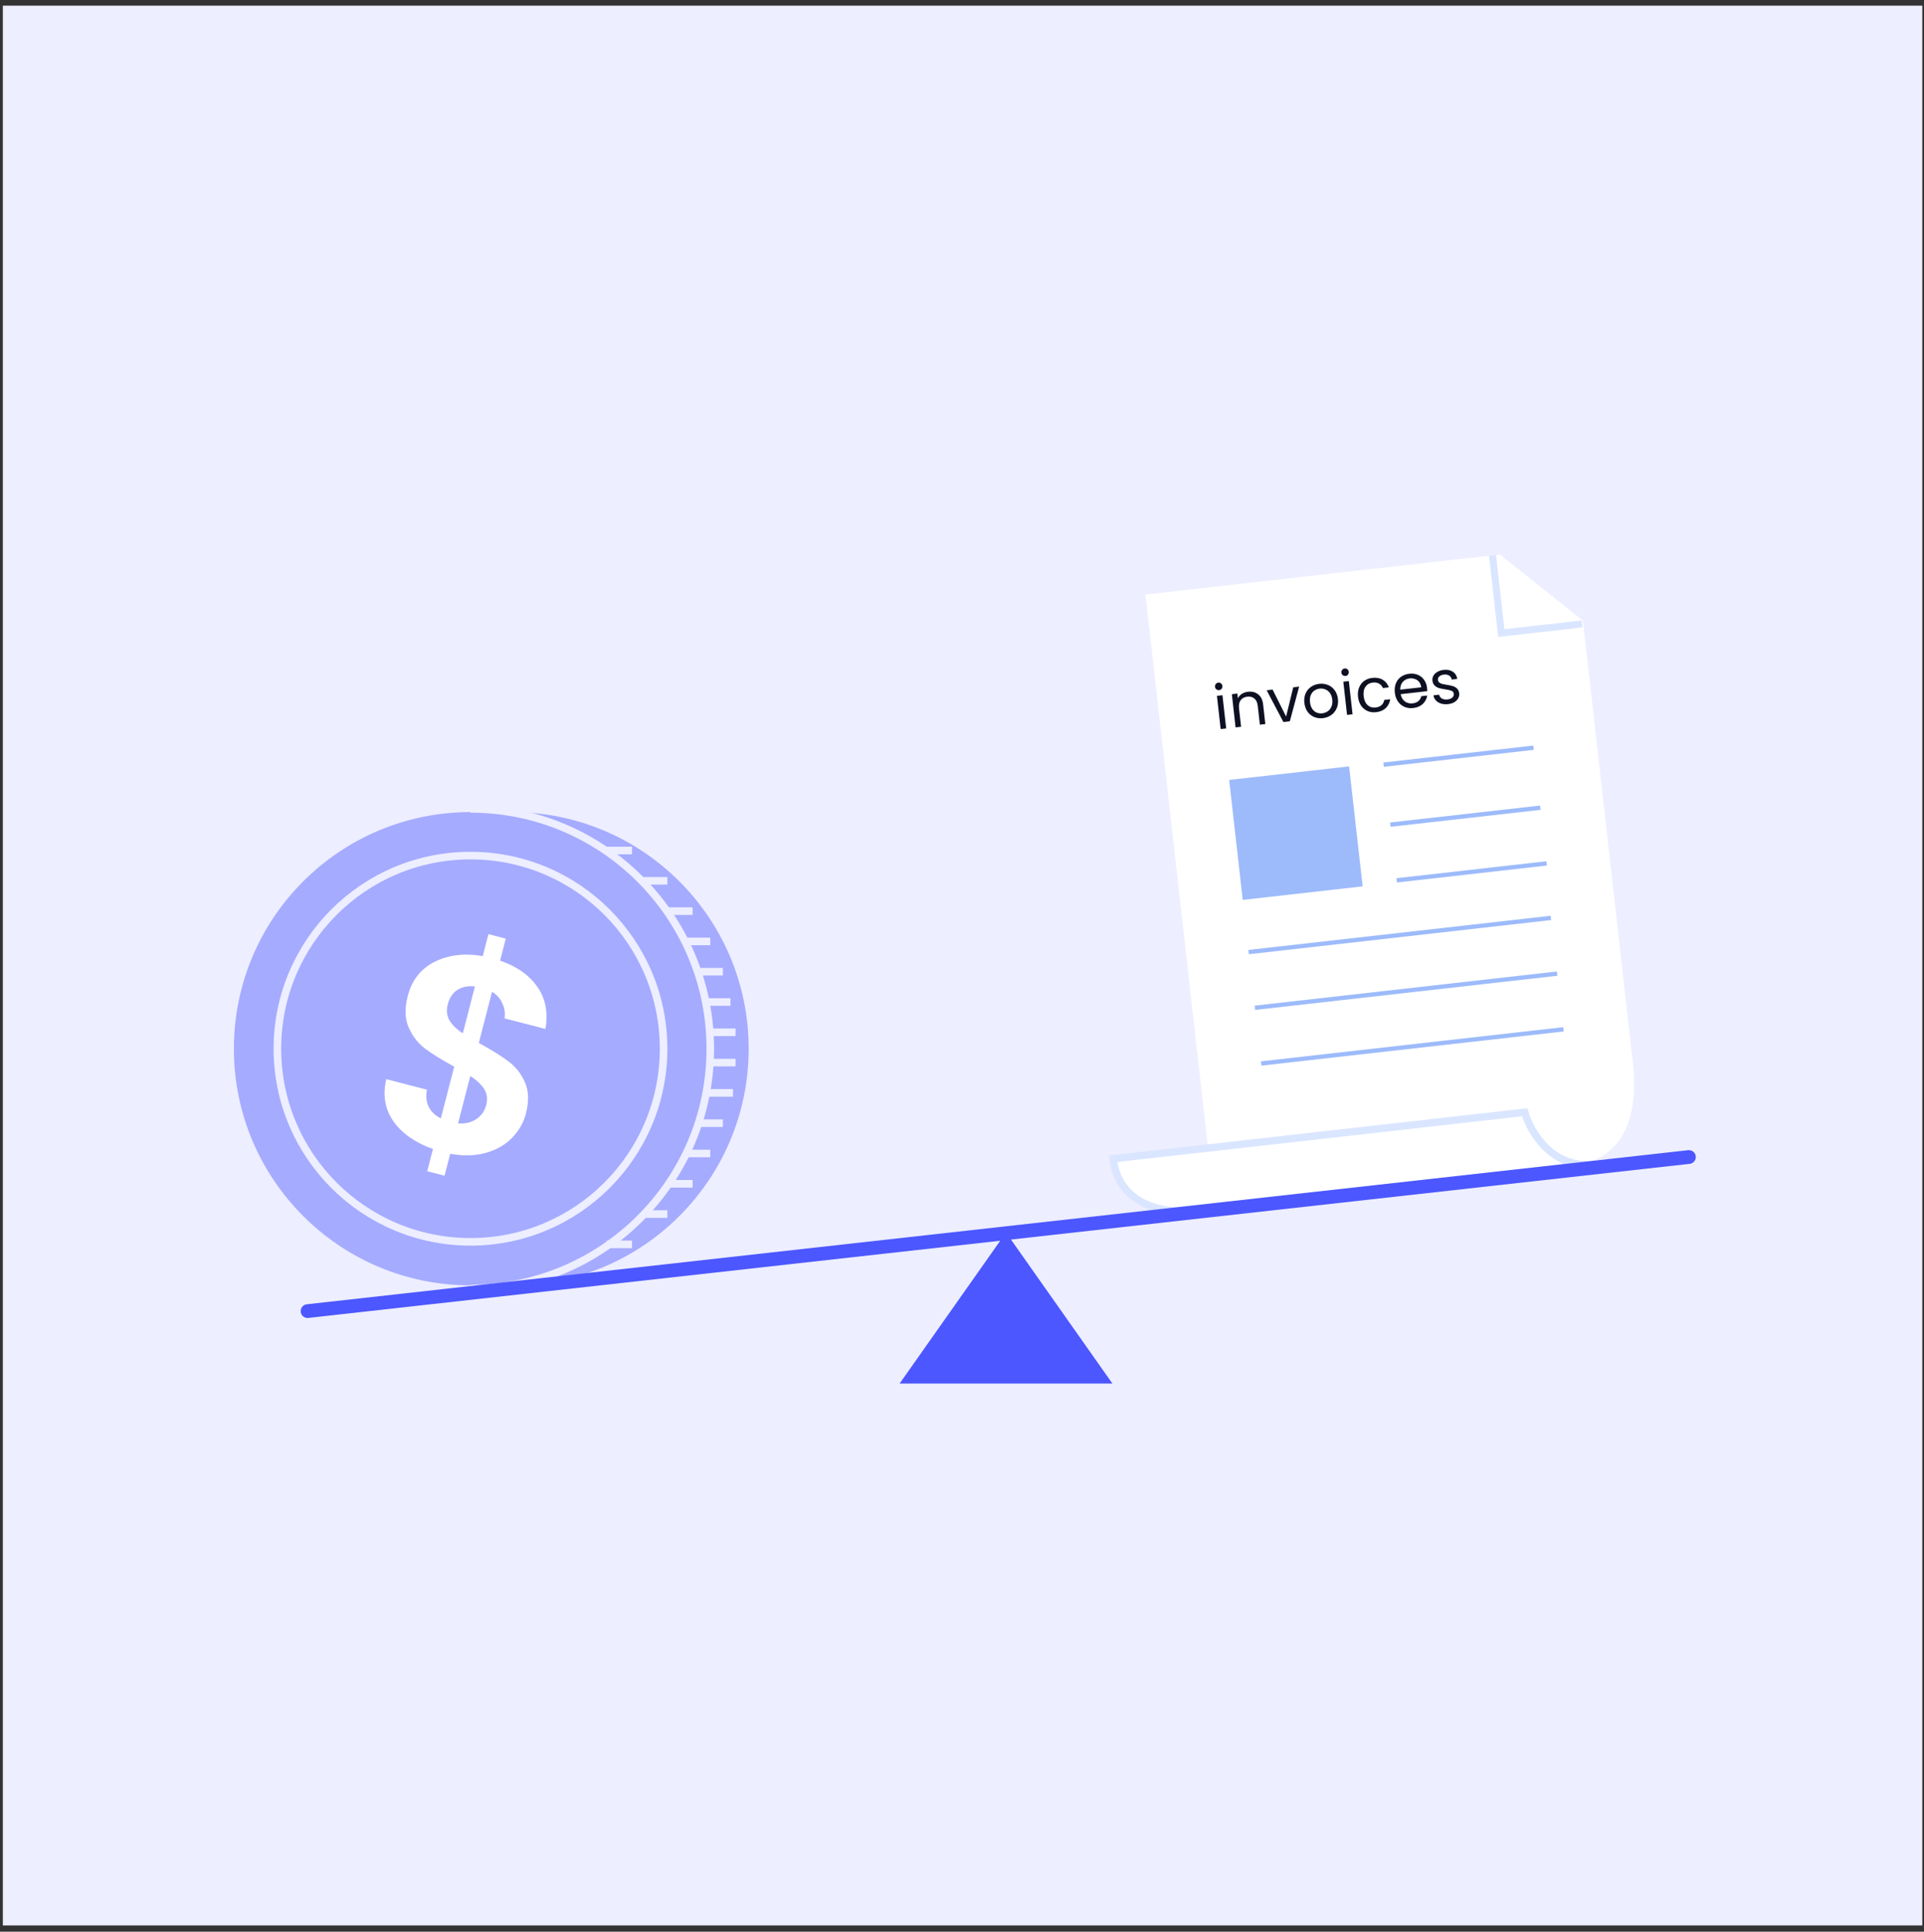 <?xml version="1.0" encoding="UTF-8"?>
<svg xmlns="http://www.w3.org/2000/svg" width="261" height="262" viewBox="0 0 261 262" fill="none">
  <rect x="0" y="0" width="261" height="262" fill="#333333" stroke="none"/>
  <rect width="260.385" height="260.385" transform="translate(0.385 0.77)" fill="#EDEEFF"></rect>
  <circle cx="69.463" cy="142.242" r="32.096" fill="#A5ABFF"></circle>
  <circle cx="63.825" cy="142.242" r="32.096" fill="#A5ABFF"></circle>
  <circle cx="63.824" cy="142.242" r="26.194" stroke="#EDEEFF" stroke-width="1.03"></circle>
  <path d="M63.824 174.772C81.79 174.772 96.354 160.208 96.354 142.242C96.354 124.276 81.79 109.712 63.824 109.712" stroke="#EDEEFF" stroke-width="1.03"></path>
  <line x1="96.356" y1="140.015" x2="99.78" y2="140.015" stroke="#EDEEFF" stroke-width="1.03"></line>
  <line x1="90.531" y1="123.579" x2="93.956" y2="123.579" stroke="#EDEEFF" stroke-width="1.03"></line>
  <line x1="92.93" y1="156.451" x2="96.354" y2="156.451" stroke="#EDEEFF" stroke-width="1.03"></line>
  <line x1="94.641" y1="131.796" x2="98.065" y2="131.796" stroke="#EDEEFF" stroke-width="1.03"></line>
  <line x1="82.312" y1="115.36" x2="85.737" y2="115.36" stroke="#EDEEFF" stroke-width="1.03"></line>
  <line x1="96.012" y1="148.233" x2="99.436" y2="148.233" stroke="#EDEEFF" stroke-width="1.03"></line>
  <line x1="87.109" y1="164.669" x2="90.534" y2="164.669" stroke="#EDEEFF" stroke-width="1.03"></line>
  <line x1="95.67" y1="135.906" x2="99.094" y2="135.906" stroke="#EDEEFF" stroke-width="1.03"></line>
  <line x1="87.109" y1="119.47" x2="90.534" y2="119.47" stroke="#EDEEFF" stroke-width="1.03"></line>
  <line x1="94.641" y1="152.342" x2="98.065" y2="152.342" stroke="#EDEEFF" stroke-width="1.03"></line>
  <line x1="82.312" y1="168.778" x2="85.737" y2="168.778" stroke="#EDEEFF" stroke-width="1.03"></line>
  <line x1="92.93" y1="127.688" x2="96.354" y2="127.688" stroke="#EDEEFF" stroke-width="1.03"></line>
  <line x1="96.356" y1="144.124" x2="99.78" y2="144.124" stroke="#EDEEFF" stroke-width="1.03"></line>
  <line x1="90.531" y1="160.56" x2="93.956" y2="160.56" stroke="#EDEEFF" stroke-width="1.03"></line>
  <path d="M71.343 151.026C71.014 152.3 70.373 153.415 69.421 154.371C68.499 155.309 67.307 155.981 65.843 156.387C64.41 156.775 62.821 156.808 61.075 156.488L60.306 159.464L57.954 158.857L58.732 155.844C56.34 154.991 54.557 153.747 53.386 152.112C52.22 150.452 51.892 148.538 52.399 146.37L57.911 147.793C57.602 149.595 58.234 150.894 59.804 151.692L61.617 144.674C59.967 143.777 58.66 142.969 57.696 142.25C56.732 141.531 55.984 140.58 55.453 139.398C54.923 138.216 54.875 136.779 55.312 135.089C55.862 132.958 57.071 131.415 58.937 130.46C60.828 129.511 63.012 129.252 65.488 129.682L66.256 126.705L68.608 127.313L67.839 130.289C70.14 131.092 71.831 132.286 72.911 133.872C74.016 135.464 74.375 137.359 73.99 139.559L68.442 138.127C68.552 137.397 68.453 136.718 68.144 136.09C67.867 135.444 67.402 134.919 66.748 134.515L64.955 141.459C66.672 142.399 68 143.226 68.94 143.939C69.91 144.633 70.661 145.572 71.192 146.754C71.729 147.912 71.779 149.336 71.343 151.026ZM60.743 136.217C60.534 137.026 60.608 137.75 60.966 138.391C61.329 139.008 61.935 139.595 62.784 140.154L64.425 133.797C63.512 133.692 62.728 133.842 62.074 134.249C61.421 134.655 60.977 135.311 60.743 136.217ZM62.137 152.373C63.112 152.441 63.933 152.248 64.599 151.793C65.29 151.345 65.743 150.704 65.958 149.871C66.167 149.062 66.077 148.347 65.689 147.724C65.301 147.101 64.671 146.507 63.798 145.942L62.137 152.373Z" fill="white"></path>
  <path d="M155.387 80.641L203.467 75.207L214.733 84.186L221.502 144.076C222.836 155.885 216.263 158.194 212.809 157.872L158.167 164.047C157.841 164.104 157.498 164.143 157.137 164.164L158.167 164.047C163.35 163.15 164.122 157.938 163.823 155.292L155.387 80.641Z" fill="white"></path>
  <path d="M151.01 157.167C151.697 163.252 157.587 164.413 160.447 164.232L216.269 157.924C210.523 158.573 207.584 153.484 206.833 150.859L151.01 157.167Z" fill="white" stroke="#DAE6FF" stroke-width="1.007"></path>
  <line x1="187.692" y1="103.714" x2="208.031" y2="101.415" stroke="#9DBBFB" stroke-width="0.585"></line>
  <line x1="188.612" y1="111.85" x2="208.951" y2="109.551" stroke="#9DBBFB" stroke-width="0.585"></line>
  <line x1="189.467" y1="119.405" x2="209.807" y2="117.106" stroke="#9DBBFB" stroke-width="0.585"></line>
  <line x1="171.084" y1="144.245" x2="212.092" y2="139.61" stroke="#9DBBFB" stroke-width="0.585"></line>
  <line x1="169.377" y1="129.135" x2="210.385" y2="124.501" stroke="#9DBBFB" stroke-width="0.585"></line>
  <line x1="170.229" y1="136.69" x2="211.236" y2="132.056" stroke="#9DBBFB" stroke-width="0.585"></line>
  <rect x="166.742" y="105.787" width="16.375" height="16.375" transform="rotate(-6.448 166.742 105.787)" fill="#9DBBFB"></rect>
  <path d="M165.388 93.606C165.245 93.622 165.119 93.587 165.01 93.499C164.9 93.411 164.837 93.296 164.821 93.154C164.805 93.011 164.841 92.885 164.929 92.776C165.016 92.666 165.131 92.603 165.274 92.587C165.411 92.572 165.531 92.608 165.635 92.697C165.745 92.784 165.808 92.899 165.824 93.041C165.84 93.184 165.804 93.31 165.716 93.42C165.634 93.529 165.525 93.591 165.388 93.606ZM165.831 94.297L166.336 98.801L165.588 98.885L165.083 94.381L165.831 94.297ZM169.291 93.826C169.839 93.765 170.302 93.882 170.679 94.179C171.056 94.469 171.279 94.927 171.349 95.552L171.646 98.206L170.907 98.289L170.621 95.741C170.571 95.292 170.42 94.962 170.169 94.752C169.917 94.536 169.597 94.45 169.208 94.493C168.813 94.537 168.512 94.696 168.304 94.969C168.102 95.241 168.027 95.613 168.08 96.084L168.359 98.575L167.611 98.659L167.106 94.154L167.854 94.071L167.926 94.712C168.048 94.465 168.228 94.265 168.466 94.11C168.709 93.956 168.985 93.861 169.291 93.826ZM174.467 97.191L175.437 93.221L176.235 93.132L174.972 97.834L174.101 97.931L171.829 93.625L172.635 93.535L174.467 97.191ZM179.448 97.407C179.026 97.454 178.632 97.402 178.265 97.249C177.904 97.095 177.605 96.854 177.368 96.525C177.137 96.19 176.995 95.79 176.943 95.324C176.891 94.864 176.944 94.448 177.102 94.075C177.265 93.696 177.509 93.394 177.833 93.169C178.157 92.939 178.532 92.799 178.96 92.751C179.387 92.704 179.784 92.756 180.151 92.909C180.517 93.057 180.818 93.295 181.055 93.624C181.297 93.952 181.444 94.349 181.496 94.814C181.548 95.28 181.49 95.703 181.322 96.082C181.158 96.456 180.912 96.758 180.583 96.989C180.254 97.22 179.875 97.359 179.448 97.407ZM179.374 96.75C179.643 96.72 179.888 96.628 180.109 96.476C180.331 96.323 180.499 96.113 180.613 95.845C180.732 95.577 180.772 95.261 180.732 94.9C180.691 94.538 180.585 94.239 180.415 94.003C180.244 93.767 180.037 93.602 179.793 93.507C179.549 93.407 179.293 93.372 179.024 93.402C178.75 93.432 178.505 93.524 178.289 93.675C178.078 93.821 177.918 94.028 177.809 94.295C177.701 94.563 177.666 94.877 177.707 95.239C177.748 95.606 177.849 95.908 178.008 96.145C178.173 96.382 178.375 96.551 178.614 96.652C178.852 96.747 179.106 96.78 179.374 96.75ZM182.532 91.685C182.39 91.701 182.264 91.666 182.154 91.578C182.044 91.49 181.982 91.375 181.966 91.233C181.95 91.091 181.985 90.964 182.073 90.855C182.161 90.745 182.276 90.682 182.418 90.666C182.555 90.651 182.676 90.687 182.78 90.775C182.89 90.863 182.952 90.978 182.968 91.121C182.984 91.263 182.948 91.389 182.861 91.499C182.779 91.608 182.669 91.67 182.532 91.685ZM182.976 92.376L183.481 96.88L182.733 96.964L182.228 92.46L182.976 92.376ZM184.223 94.509C184.17 94.043 184.218 93.627 184.366 93.261C184.513 92.889 184.74 92.589 185.047 92.361C185.36 92.132 185.73 91.993 186.157 91.945C186.711 91.883 187.181 91.966 187.567 92.195C187.959 92.423 188.239 92.769 188.407 93.233L187.602 93.323C187.494 93.058 187.319 92.858 187.077 92.724C186.84 92.59 186.557 92.541 186.228 92.578C185.801 92.626 185.472 92.812 185.242 93.138C185.012 93.458 184.927 93.886 184.987 94.423C185.048 94.966 185.226 95.37 185.522 95.636C185.818 95.903 186.18 96.012 186.608 95.964C186.936 95.927 187.202 95.82 187.404 95.642C187.606 95.464 187.732 95.228 187.782 94.934L188.588 94.844C188.519 95.317 188.319 95.714 187.989 96.034C187.658 96.349 187.221 96.536 186.679 96.597C186.251 96.645 185.86 96.592 185.504 96.437C185.154 96.282 184.866 96.04 184.64 95.71C184.415 95.38 184.275 94.98 184.223 94.509ZM193.586 93.293C193.602 93.436 193.61 93.587 193.612 93.748L190.012 94.151C190.089 94.592 190.278 94.923 190.581 95.144C190.888 95.36 191.238 95.445 191.633 95.401C191.956 95.365 192.216 95.261 192.414 95.089C192.616 94.911 192.746 94.691 192.806 94.429L193.611 94.339C193.539 94.785 193.338 95.166 193.007 95.48C192.675 95.789 192.241 95.974 191.704 96.034C191.276 96.082 190.882 96.029 190.521 95.875C190.165 95.721 189.872 95.479 189.641 95.15C189.409 94.815 189.267 94.415 189.215 93.949C189.163 93.484 189.21 93.065 189.357 92.693C189.504 92.322 189.734 92.024 190.048 91.8C190.366 91.571 190.744 91.431 191.183 91.382C191.61 91.334 191.999 91.385 192.348 91.534C192.698 91.684 192.979 91.913 193.191 92.222C193.408 92.525 193.539 92.882 193.586 93.293ZM192.795 93.224C192.764 92.939 192.673 92.702 192.524 92.513C192.375 92.319 192.185 92.182 191.954 92.103C191.728 92.017 191.484 91.989 191.221 92.019C190.843 92.061 190.533 92.218 190.291 92.489C190.055 92.759 189.942 93.111 189.952 93.542L192.795 93.224ZM196.447 95.502C196.102 95.541 195.786 95.518 195.499 95.434C195.212 95.344 194.977 95.204 194.795 95.014C194.612 94.818 194.497 94.584 194.45 94.311L195.222 94.225C195.269 94.447 195.394 94.619 195.596 94.741C195.804 94.862 196.061 94.905 196.368 94.871C196.653 94.839 196.871 94.75 197.021 94.606C197.171 94.462 197.236 94.293 197.214 94.102C197.192 93.904 197.088 93.769 196.902 93.695C196.716 93.617 196.434 93.551 196.056 93.499C195.712 93.449 195.428 93.392 195.205 93.328C194.986 93.258 194.79 93.144 194.617 92.986C194.449 92.822 194.349 92.595 194.316 92.304C194.29 92.074 194.335 91.855 194.451 91.648C194.566 91.441 194.744 91.269 194.984 91.131C195.223 90.988 195.504 90.898 195.827 90.862C196.326 90.806 196.743 90.887 197.078 91.104C197.413 91.322 197.616 91.649 197.687 92.085L196.939 92.168C196.896 91.935 196.779 91.756 196.588 91.633C196.402 91.51 196.164 91.465 195.874 91.497C195.605 91.527 195.398 91.609 195.252 91.742C195.106 91.874 195.043 92.034 195.064 92.22C195.081 92.368 195.141 92.486 195.245 92.575C195.354 92.657 195.484 92.72 195.633 92.764C195.787 92.802 195.997 92.843 196.262 92.885C196.595 92.936 196.868 92.995 197.081 93.06C197.293 93.119 197.479 93.226 197.641 93.38C197.808 93.533 197.909 93.746 197.946 94.02C197.973 94.266 197.93 94.496 197.815 94.709C197.7 94.921 197.523 95.099 197.284 95.242C197.049 95.38 196.771 95.466 196.447 95.502Z" fill="#0E1122"></path>
  <path d="M202.465 75.321L203.656 85.865L214.622 84.626" stroke="#DAE6FF" stroke-width="0.953"></path>
  <path d="M136.471 167.172L150.903 187.655H122.039L136.471 167.172Z" fill="#4C57FF"></path>
  <path d="M41.721 177.83L229.113 156.93" stroke="#4C57FF" stroke-width="1.862" stroke-linecap="round"></path>
</svg>
